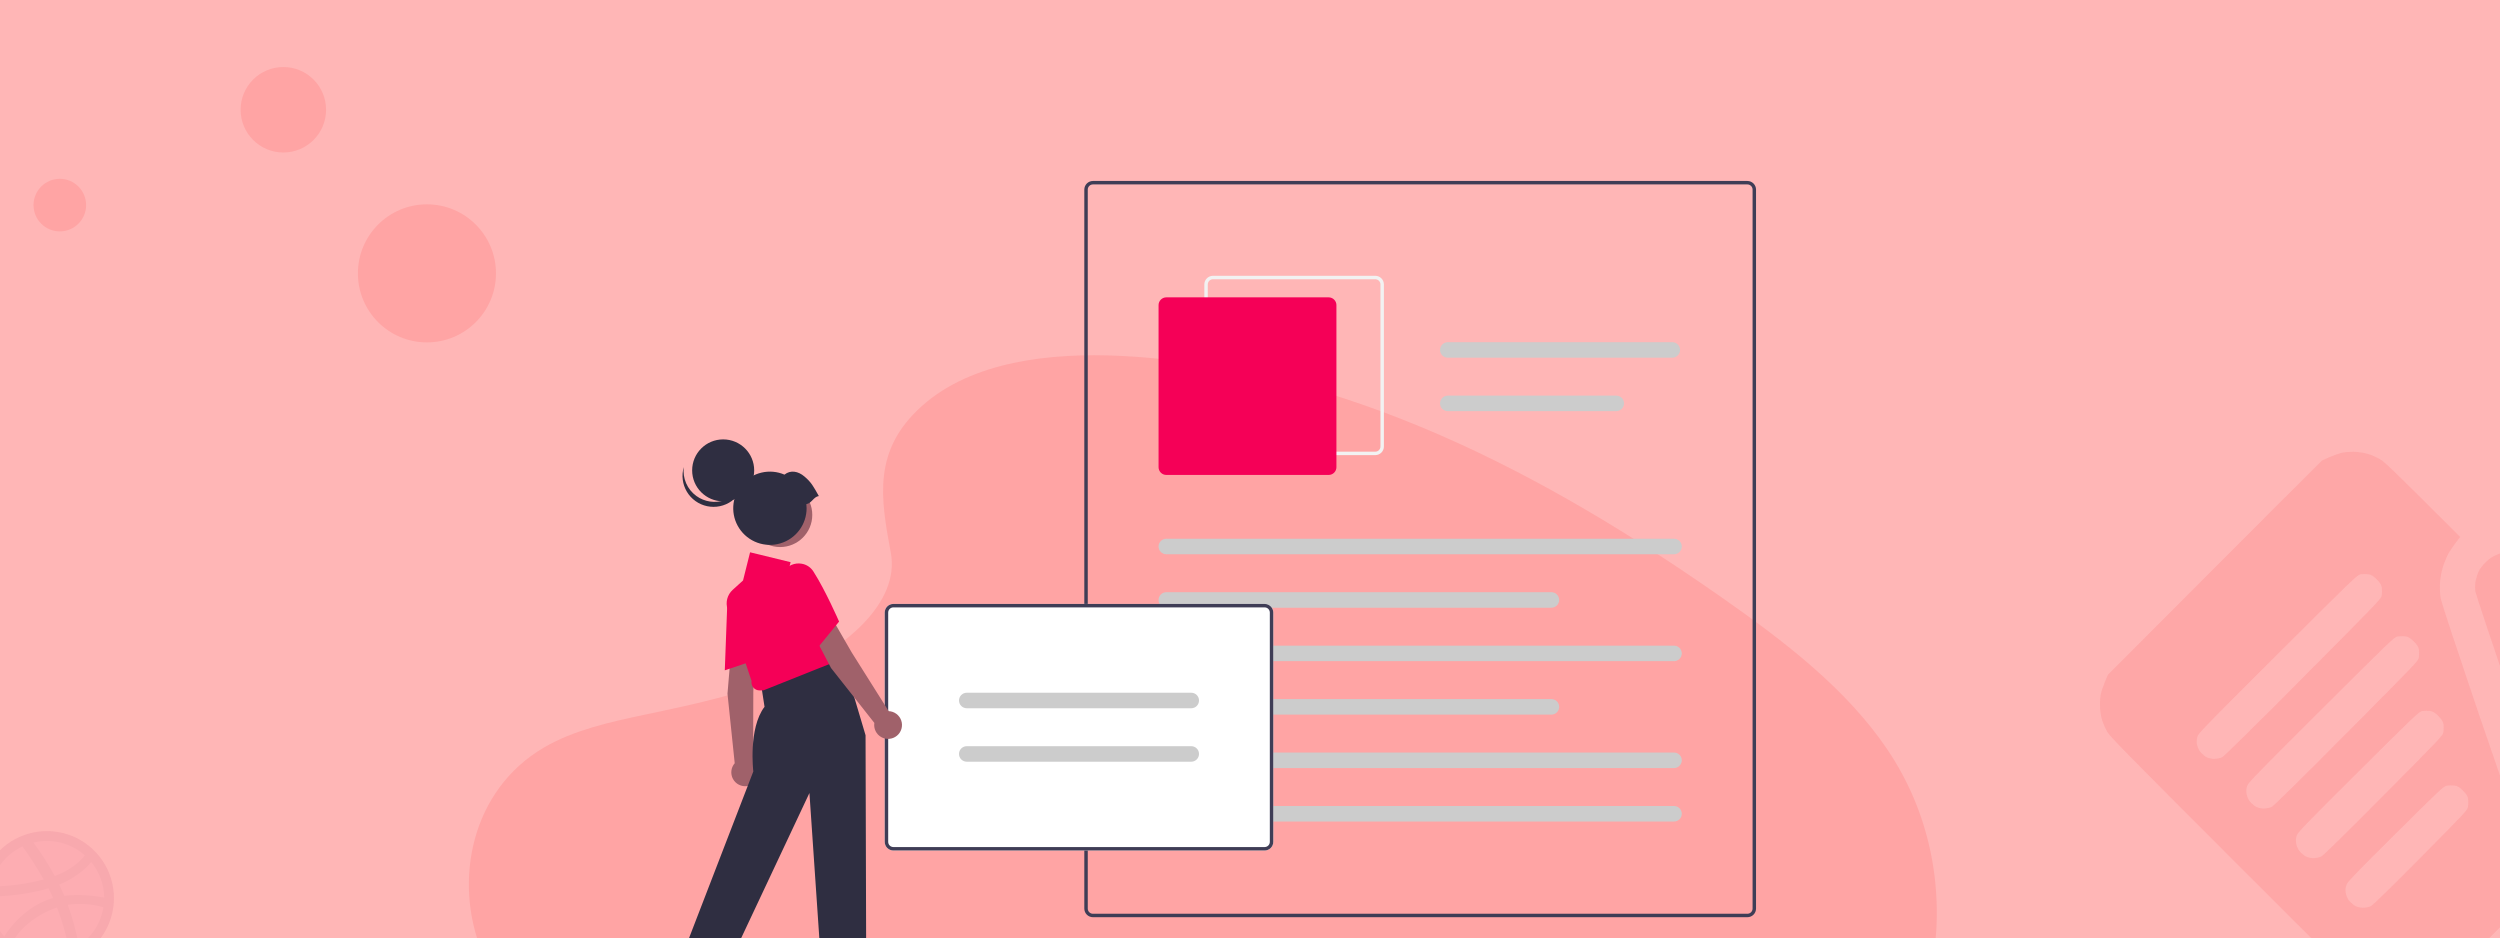 <svg width="373" height="140" viewBox="0 0 373 140" fill="none" xmlns="http://www.w3.org/2000/svg">
<rect x="0" y="0" width="373" height="140" fill="#333333" stroke="none"/>
<g clip-path="url(#clip0_4130_724)">
<rect width="373" height="140" fill="#FFB6B6"/>
<path opacity="0.1" d="M137.581 60.546C145.015 53.932 156.679 52.576 167.295 53.103C200.644 54.759 230.747 70.86 256.785 89.072C266.213 95.664 275.494 102.769 281.612 111.848C294.078 130.328 290.373 155.933 273.054 171.157C267.16 176.339 260.016 180.315 252.682 183.828C239.641 190.089 225.57 195.113 210.772 196.548C200.217 197.566 189.532 196.739 179.041 195.317C149.726 191.336 120.951 182.543 96.834 167.516C86.256 160.917 76.284 152.718 71.924 142.043C67.563 131.369 70.354 117.847 81.156 111.53C85.623 108.918 90.965 107.737 96.193 106.631C103.891 105 111.711 103.392 118.659 100.077C125.833 96.653 134.328 90.029 132.905 82.45C131.384 74.304 130.161 67.161 137.581 60.546Z" fill="#FF0000"/>
<g clip-path="url(#clip1_4130_724)">
<path d="M260.712 136.847H163.067C162.725 136.847 162.398 136.711 162.157 136.47C161.915 136.229 161.779 135.902 161.779 135.561V28.286C161.779 27.945 161.915 27.618 162.157 27.377C162.398 27.136 162.725 27 163.067 27H260.712C261.053 27 261.381 27.136 261.622 27.377C261.864 27.618 262 27.945 262 28.286V135.561C262 135.902 261.864 136.229 261.622 136.47C261.381 136.711 261.053 136.847 260.712 136.847ZM163.067 27.515C162.862 27.515 162.666 27.596 162.521 27.741C162.376 27.886 162.294 28.082 162.294 28.286V135.561C162.294 135.766 162.376 135.962 162.521 136.106C162.666 136.251 162.862 136.332 163.067 136.333H260.712C260.917 136.332 261.113 136.251 261.258 136.106C261.403 135.962 261.484 135.766 261.485 135.561V28.286C261.484 28.082 261.403 27.886 261.258 27.741C261.113 27.596 260.917 27.515 260.712 27.515H163.067Z" fill="#3F3D56"/>
<path d="M205.191 67.903H180.973C180.631 67.903 180.304 67.767 180.063 67.526C179.821 67.285 179.685 66.958 179.685 66.617V42.435C179.685 42.094 179.821 41.767 180.063 41.526C180.304 41.285 180.631 41.149 180.973 41.149H205.191C205.533 41.149 205.86 41.285 206.101 41.526C206.343 41.767 206.479 42.094 206.479 42.435V66.617C206.479 66.958 206.343 67.285 206.101 67.526C205.86 67.767 205.533 67.903 205.191 67.903ZM180.973 41.663C180.768 41.664 180.572 41.745 180.427 41.89C180.282 42.035 180.2 42.231 180.2 42.435V66.617C180.2 66.822 180.282 67.018 180.427 67.162C180.572 67.307 180.768 67.389 180.973 67.389H205.191C205.396 67.389 205.592 67.307 205.737 67.162C205.882 67.018 205.964 66.822 205.964 66.617V42.435C205.964 42.231 205.882 42.035 205.737 41.89C205.592 41.745 205.396 41.664 205.191 41.663H180.973Z" fill="#F2F2F2"/>
<path d="M198.235 70.862H174.017C173.709 70.861 173.414 70.739 173.197 70.522C172.98 70.305 172.858 70.011 172.857 69.704V45.522C172.858 45.215 172.98 44.921 173.197 44.704C173.414 44.487 173.709 44.365 174.017 44.365H198.235C198.542 44.365 198.837 44.487 199.054 44.704C199.271 44.921 199.394 45.215 199.394 45.522V69.704C199.394 70.011 199.271 70.305 199.054 70.522C198.837 70.739 198.542 70.861 198.235 70.862Z" fill="#F50057"/>
<path d="M249.762 82.695H174.017C173.709 82.695 173.414 82.573 173.197 82.356C172.979 82.139 172.857 81.845 172.857 81.538C172.857 81.231 172.979 80.936 173.197 80.719C173.414 80.502 173.709 80.38 174.017 80.38H249.762C250.07 80.38 250.365 80.502 250.582 80.719C250.799 80.936 250.922 81.231 250.922 81.538C250.922 81.845 250.799 82.139 250.582 82.356C250.365 82.573 250.07 82.695 249.762 82.695Z" fill="#CCCCCC"/>
<path d="M231.47 90.67H174.017C173.709 90.67 173.414 90.548 173.197 90.331C172.979 90.114 172.857 89.82 172.857 89.513C172.857 89.206 172.979 88.911 173.197 88.694C173.414 88.477 173.709 88.355 174.017 88.355H231.47C231.777 88.355 232.072 88.477 232.29 88.694C232.507 88.911 232.629 89.206 232.629 89.513C232.629 89.82 232.507 90.114 232.29 90.331C232.072 90.548 231.777 90.67 231.47 90.67Z" fill="#CCCCCC"/>
<path d="M249.505 53.368H216.012C215.704 53.368 215.409 53.246 215.192 53.029C214.974 52.812 214.852 52.518 214.852 52.211C214.852 51.904 214.974 51.609 215.192 51.392C215.409 51.175 215.704 51.053 216.012 51.053H249.505C249.812 51.053 250.107 51.175 250.324 51.392C250.542 51.609 250.664 51.904 250.664 52.211C250.664 52.518 250.542 52.812 250.324 53.029C250.107 53.246 249.812 53.368 249.505 53.368Z" fill="#CCCCCC"/>
<path d="M241.146 61.343H216.012C215.704 61.343 215.409 61.221 215.192 61.004C214.974 60.787 214.852 60.493 214.852 60.186C214.852 59.879 214.974 59.584 215.192 59.367C215.409 59.15 215.704 59.028 216.012 59.028H241.146C241.453 59.028 241.748 59.15 241.966 59.367C242.183 59.584 242.305 59.879 242.305 60.186C242.305 60.493 242.183 60.787 241.966 61.004C241.748 61.221 241.453 61.343 241.146 61.343Z" fill="#CCCCCC"/>
<path d="M249.762 98.645H174.017C173.709 98.645 173.414 98.523 173.197 98.306C172.979 98.089 172.857 97.794 172.857 97.487C172.857 97.18 172.979 96.886 173.197 96.669C173.414 96.452 173.709 96.33 174.017 96.33H249.762C250.07 96.33 250.365 96.452 250.582 96.669C250.799 96.886 250.922 97.18 250.922 97.487C250.922 97.794 250.799 98.089 250.582 98.306C250.365 98.523 250.07 98.645 249.762 98.645Z" fill="#CCCCCC"/>
<path d="M231.47 106.62H174.017C173.709 106.62 173.414 106.498 173.197 106.281C172.979 106.064 172.857 105.769 172.857 105.462C172.857 105.155 172.979 104.861 173.197 104.644C173.414 104.427 173.709 104.305 174.017 104.305H231.47C231.777 104.305 232.072 104.427 232.29 104.644C232.507 104.861 232.629 105.155 232.629 105.462C232.629 105.769 232.507 106.064 232.29 106.281C232.072 106.498 231.777 106.62 231.47 106.62Z" fill="#CCCCCC"/>
<path d="M249.762 114.595H174.017C173.709 114.595 173.414 114.473 173.197 114.256C172.979 114.039 172.857 113.744 172.857 113.437C172.857 113.13 172.979 112.836 173.197 112.619C173.414 112.401 173.709 112.28 174.017 112.28H249.762C250.07 112.28 250.365 112.401 250.582 112.619C250.799 112.836 250.922 113.13 250.922 113.437C250.922 113.744 250.799 114.039 250.582 114.256C250.365 114.473 250.07 114.595 249.762 114.595Z" fill="#CCCCCC"/>
<path d="M249.762 122.57H174.017C173.709 122.57 173.414 122.448 173.197 122.231C172.979 122.014 172.857 121.719 172.857 121.412C172.857 121.105 172.979 120.811 173.197 120.593C173.414 120.376 173.709 120.254 174.017 120.254H249.762C250.07 120.254 250.365 120.376 250.582 120.593C250.799 120.811 250.922 121.105 250.922 121.412C250.922 121.719 250.799 122.014 250.582 122.231C250.365 122.448 250.07 122.57 249.762 122.57Z" fill="#CCCCCC"/>
<path d="M188.684 126.894H133.292C132.95 126.894 132.623 126.758 132.381 126.517C132.14 126.276 132.004 125.949 132.003 125.608V91.393C132.004 91.052 132.14 90.725 132.381 90.484C132.623 90.243 132.95 90.108 133.292 90.107H188.684C189.025 90.108 189.353 90.243 189.594 90.484C189.836 90.725 189.972 91.052 189.972 91.393V125.608C189.972 125.949 189.836 126.276 189.594 126.517C189.353 126.758 189.025 126.894 188.684 126.894Z" fill="white"/>
<path d="M188.684 126.894H133.292C132.95 126.894 132.623 126.758 132.381 126.517C132.14 126.276 132.004 125.949 132.003 125.608V91.393C132.004 91.052 132.14 90.725 132.381 90.484C132.623 90.243 132.95 90.108 133.292 90.107H188.684C189.025 90.108 189.353 90.243 189.594 90.484C189.836 90.725 189.972 91.052 189.972 91.393V125.608C189.972 125.949 189.836 126.276 189.594 126.517C189.353 126.758 189.025 126.894 188.684 126.894ZM133.292 90.622C133.087 90.622 132.89 90.703 132.745 90.848C132.6 90.993 132.519 91.189 132.519 91.393V125.608C132.519 125.813 132.6 126.009 132.745 126.154C132.89 126.298 133.087 126.38 133.292 126.38H188.684C188.889 126.38 189.085 126.298 189.23 126.154C189.375 126.009 189.456 125.813 189.457 125.608V91.393C189.456 91.189 189.375 90.993 189.23 90.848C189.085 90.703 188.889 90.622 188.684 90.622H133.292Z" fill="#3F3D56"/>
<path d="M177.734 105.671H144.241C143.934 105.671 143.639 105.549 143.421 105.332C143.204 105.115 143.082 104.82 143.082 104.513C143.082 104.206 143.204 103.912 143.421 103.695C143.639 103.478 143.934 103.356 144.241 103.356H177.734C178.042 103.356 178.336 103.478 178.554 103.695C178.771 103.912 178.893 104.206 178.893 104.513C178.893 104.82 178.771 105.115 178.554 105.332C178.336 105.549 178.042 105.671 177.734 105.671Z" fill="#CCCCCC"/>
<path d="M177.734 113.646H144.241C143.934 113.646 143.639 113.524 143.421 113.307C143.204 113.09 143.082 112.795 143.082 112.488C143.082 112.181 143.204 111.887 143.421 111.67C143.639 111.452 143.934 111.33 144.241 111.33H177.734C178.042 111.33 178.336 111.452 178.554 111.67C178.771 111.887 178.893 112.181 178.893 112.488C178.893 112.795 178.771 113.09 178.554 113.307C178.336 113.524 178.042 113.646 177.734 113.646Z" fill="#CCCCCC"/>
<path d="M109.12 96.598L112.627 97.516L112.394 103.193L112.365 113.53C112.71 113.769 112.975 114.106 113.124 114.499C113.273 114.891 113.3 115.319 113.2 115.726C113.1 116.134 112.878 116.501 112.565 116.78C112.251 117.059 111.86 117.237 111.443 117.289C111.026 117.341 110.603 117.266 110.23 117.073C109.857 116.88 109.552 116.579 109.354 116.209C109.156 115.839 109.076 115.417 109.123 115.001C109.17 114.584 109.343 114.191 109.619 113.874L108.541 103.5L109.12 96.598Z" fill="#A0616A"/>
<path d="M108.51 90.095C108.529 89.546 108.706 89.015 109.02 88.564C109.334 88.113 109.771 87.762 110.279 87.553C110.755 87.341 111.283 87.271 111.797 87.354C112.312 87.436 112.791 87.668 113.177 88.018C113.453 88.265 113.673 88.57 113.82 88.91C113.967 89.25 114.037 89.618 114.027 89.989C114.036 93.315 113.284 98.163 113.277 98.211L113.265 98.288L108.139 100.012L108.51 90.095Z" fill="#F50057"/>
<path d="M117.675 99.536L125.516 97.51L129.14 109.698L129.269 155.103L123.273 155.066L120.767 118.316L104.793 152.273L98.353 151.502L112.394 115.1C112.394 115.1 111.621 108.669 114.068 105.453L113.553 102.109L117.675 99.536Z" fill="#2F2E41"/>
<path d="M112.388 102.569C112.279 102.436 112.199 102.281 112.155 102.114C112.111 101.948 112.103 101.774 112.132 101.604L108.556 90.891C108.389 90.39 108.371 89.851 108.505 89.341C108.638 88.83 108.918 88.369 109.309 88.014L110.861 86.605L111.913 82.402L117.96 83.878L117.462 85.868L120.199 85.372L125.963 98.191L113.914 103L113.321 103.009C113.142 103.01 112.966 102.97 112.805 102.894C112.644 102.818 112.501 102.707 112.388 102.569Z" fill="#F50057"/>
<path d="M120.782 93.523L124.237 92.427L127.079 97.35L132.588 106.101C133.008 106.119 133.413 106.263 133.749 106.515C134.085 106.766 134.336 107.114 134.47 107.512C134.604 107.909 134.613 108.338 134.498 108.742C134.382 109.145 134.146 109.504 133.822 109.77C133.498 110.037 133.1 110.199 132.682 110.235C132.263 110.271 131.843 110.179 131.478 109.972C131.113 109.765 130.819 109.452 130.636 109.074C130.453 108.697 130.389 108.273 130.452 107.858L123.988 99.665L120.782 93.523Z" fill="#A0616A"/>
<path d="M116.785 88.353C116.507 87.879 116.373 87.335 116.397 86.787C116.42 86.238 116.602 85.708 116.92 85.26C117.208 84.827 117.617 84.487 118.096 84.282C118.575 84.077 119.104 84.016 119.617 84.107C119.983 84.168 120.332 84.308 120.638 84.517C120.944 84.726 121.201 85 121.391 85.318C123.179 88.124 125.139 92.623 125.159 92.668L125.19 92.74L121.78 96.932L116.785 88.353Z" fill="#F50057"/>
<path d="M116.387 81.621C119.041 81.621 121.192 79.473 121.192 76.823C121.192 74.173 119.041 72.025 116.387 72.025C113.734 72.025 111.583 74.173 111.583 76.823C111.583 79.473 113.734 81.621 116.387 81.621Z" fill="#A0616A"/>
<path d="M107.897 74.799C110.453 74.799 112.525 72.73 112.525 70.178C112.525 67.626 110.453 65.557 107.897 65.557C105.341 65.557 103.269 67.626 103.269 70.178C103.269 72.73 105.341 74.799 107.897 74.799Z" fill="#2F2E41"/>
<path d="M103.905 74.005C104.504 74.437 105.198 74.72 105.929 74.829C106.659 74.939 107.406 74.872 108.106 74.635C108.806 74.397 109.438 73.996 109.951 73.464C110.463 72.932 110.841 72.286 111.052 71.578C110.972 72.212 110.761 72.823 110.433 73.371C110.105 73.92 109.667 74.394 109.146 74.765C108.625 75.136 108.033 75.395 107.406 75.525C106.78 75.656 106.133 75.656 105.507 75.524C104.881 75.393 104.289 75.133 103.769 74.762C103.248 74.39 102.81 73.915 102.483 73.366C102.155 72.817 101.946 72.207 101.867 71.573C101.787 70.939 101.841 70.296 102.023 69.683C101.92 70.506 102.04 71.341 102.371 72.102C102.702 72.862 103.232 73.519 103.905 74.005Z" fill="#2F2E41"/>
<path d="M122.169 74.01C121.361 72.566 121.052 71.962 120.01 71.084C119.089 70.307 117.956 70.079 117.042 70.815C115.961 70.349 114.758 70.243 113.612 70.514C112.465 70.784 111.437 71.417 110.68 72.317C109.922 73.218 109.476 74.339 109.407 75.513C109.338 76.687 109.65 77.852 110.297 78.834C110.944 79.817 111.892 80.565 112.998 80.968C114.105 81.37 115.312 81.405 116.441 81.068C117.569 80.731 118.558 80.039 119.262 79.096C119.965 78.153 120.345 77.008 120.345 75.832C120.344 75.625 120.331 75.419 120.307 75.214C121.102 75.103 121.375 74.121 122.169 74.01Z" fill="#2F2E41"/>
</g>
<path opacity="0.1" d="M63.7 51.087C69.389 51.087 74.001 46.475 74.001 40.785C74.001 35.096 69.389 30.485 63.7 30.485C58.011 30.485 53.399 35.096 53.399 40.785C53.399 46.475 58.011 51.087 63.7 51.087Z" fill="#FF0000"/>
<path opacity="0.1" d="M42.276 22.754C45.797 22.754 48.652 19.899 48.652 16.377C48.652 12.855 45.797 10 42.276 10C38.754 10 35.899 12.855 35.899 16.377C35.899 19.899 38.754 22.754 42.276 22.754Z" fill="#FF0000"/>
<path opacity="0.1" d="M8.924 34.526C11.091 34.526 12.848 32.769 12.848 30.602C12.848 28.435 11.091 26.678 8.924 26.678C6.757 26.678 5 28.435 5 30.602C5 32.769 6.757 34.526 8.924 34.526Z" fill="#FF0000"/>
<g opacity="0.09">
<path d="M6.99 124.666C8.836 124.667 10.64 125.215 12.175 126.241C13.71 127.267 14.905 128.725 15.611 130.43C16.317 132.136 16.502 134.013 16.142 135.823C15.781 137.634 14.892 139.297 13.587 140.602C12.281 141.907 10.618 142.796 8.808 143.156C6.997 143.516 5.121 143.331 3.415 142.625C1.71 141.919 0.252 140.723 -0.774 139.188C-1.8 137.653 -2.348 135.849 -2.348 134.003C-2.349 132.777 -2.108 131.562 -1.639 130.429C-1.17 129.295 -0.482 128.266 0.385 127.399C1.253 126.531 2.282 125.844 3.416 125.375C4.549 124.906 5.764 124.665 6.99 124.666Z" fill="#E74D89"/>
<path d="M6.989 144C5.012 143.998 3.079 143.409 1.437 142.309C-0.206 141.21 -1.486 139.647 -2.242 137.82C-2.997 135.993 -3.194 133.983 -2.807 132.044C-2.42 130.105 -1.467 128.324 -0.068 126.926C1.33 125.529 3.112 124.577 5.051 124.192C6.99 123.806 9 124.005 10.827 124.761C12.653 125.518 14.215 126.799 15.314 128.443C16.412 130.086 16.999 132.019 17 133.996C16.998 136.65 15.942 139.194 14.065 141.07C12.188 142.946 9.643 144 6.989 144ZM15.428 135.366C13.7 134.862 11.884 134.734 10.102 134.991C10.832 136.97 11.389 139.008 11.766 141.083C12.737 140.433 13.563 139.59 14.193 138.606C14.823 137.622 15.244 136.519 15.428 135.366ZM10.329 141.872C9.927 139.661 9.317 137.493 8.507 135.397C8.489 135.405 8.471 135.41 8.452 135.412C3.626 137.093 1.897 140.434 1.741 140.746C3.239 141.913 5.085 142.546 6.984 142.544C8.132 142.553 9.269 142.323 10.324 141.872H10.329ZM0.639 139.721C0.833 139.393 3.18 135.514 7.592 134.082C7.7 134.044 7.818 134.012 7.927 133.981C7.717 133.496 7.482 133.011 7.231 132.535C2.962 133.809 -1.184 133.754 -1.559 133.747C-1.559 133.833 -1.567 133.919 -1.567 134.004C-1.564 136.117 -0.779 138.154 0.639 139.721ZM-1.38 132.26C1.288 132.248 3.943 131.899 6.523 131.22C5.556 129.519 4.499 127.872 3.355 126.284C2.158 126.848 1.108 127.68 0.287 128.717C-0.535 129.753 -1.105 130.966 -1.38 132.26ZM4.987 125.706C6.159 127.299 7.226 128.967 8.178 130.7C11.22 129.559 12.502 127.837 12.66 127.619C11.097 126.231 9.079 125.465 6.989 125.468C6.314 125.473 5.643 125.555 4.987 125.711V125.706ZM13.606 128.607C13.426 128.851 11.994 130.688 8.835 131.978C9.03 132.385 9.226 132.799 9.405 133.214C9.468 133.362 9.53 133.511 9.594 133.652C12.44 133.291 15.264 133.87 15.546 133.925C15.525 131.983 14.84 130.106 13.606 128.606V128.607Z" fill="#B2215A"/>
</g>
<path fill-rule="evenodd" clip-rule="evenodd" d="M314.5 100.664L346.434 68.707L347.481 68.238C348.063 67.981 348.865 67.687 349.272 67.581C349.679 67.475 350.561 67.401 351.223 67.41C351.897 67.431 352.86 67.578 353.347 67.738C353.857 67.899 354.657 68.255 355.108 68.521C355.803 68.936 356.937 69.999 367.056 80.118L366.425 80.933C366.063 81.388 365.573 82.133 365.315 82.575C365.07 83.029 364.695 83.913 364.495 84.552C364.283 85.18 364.081 86.284 364.043 87.016C363.994 87.736 364.059 88.804 364.173 89.384C364.287 89.964 366.741 97.385 369.621 105.885C372.512 114.372 375.117 121.874 375.417 122.523C375.716 123.172 376.327 124.226 376.801 124.84C377.286 125.511 378.049 126.321 378.639 126.818C379.182 127.292 380.097 127.926 380.665 128.261C381.244 128.584 381.823 128.906 381.962 128.975C382.229 129.102 381.727 129.627 372.645 138.709C364.321 147.033 362.945 148.363 362.177 148.807C361.7 149.099 360.827 149.463 360.246 149.651C359.665 149.816 358.631 149.948 357.946 149.939C357.272 149.919 356.286 149.772 355.788 149.6C355.289 149.451 354.489 149.094 354.026 148.817C353.296 148.391 350.717 145.858 334.053 129.194C317.389 112.531 314.857 109.952 314.419 109.21C314.154 108.758 313.797 107.959 313.637 107.449C313.476 106.962 313.329 105.998 313.32 105.337C313.3 104.663 313.373 103.827 313.455 103.467C313.538 103.106 313.808 102.327 314.055 101.734L314.5 100.664ZM327.765 110.944C327.821 111.28 327.994 111.779 328.167 112.022C328.328 112.254 328.698 112.624 328.976 112.832C329.266 113.051 329.799 113.211 330.275 113.221C330.693 113.243 331.297 113.124 331.577 112.96C331.903 112.773 336.449 108.296 343.69 101.009C355.057 89.572 355.279 89.351 355.362 88.805C355.398 88.514 355.4 88.003 355.367 87.69C355.311 87.26 355.115 86.948 354.606 86.439C354.097 85.93 353.796 85.746 353.355 85.678C353.041 85.644 352.531 85.646 352.24 85.682C351.694 85.766 351.484 85.976 339.93 97.483C330.347 107.02 328.12 109.294 327.921 109.747C327.78 110.05 327.708 110.584 327.765 110.944V110.944ZM335.166 118.345C335.222 118.681 335.395 119.18 335.568 119.423C335.729 119.655 336.099 120.025 336.377 120.233C336.667 120.452 337.2 120.612 337.664 120.634C338.094 120.644 338.698 120.525 338.978 120.361C339.304 120.174 343.512 116.035 350.158 109.343C360.593 98.838 360.814 98.617 360.898 98.071C360.934 97.781 360.936 97.27 360.902 96.956C360.846 96.527 360.65 96.214 360.141 95.705C359.632 95.197 359.331 95.012 358.89 94.944C358.577 94.911 358.066 94.913 357.776 94.949C357.23 95.032 357.02 95.242 346.399 105.817C337.585 114.585 335.521 116.695 335.322 117.148C335.181 117.451 335.109 117.985 335.166 118.345V118.345ZM342.567 125.746C342.623 126.082 342.796 126.581 342.969 126.824C343.13 127.056 343.5 127.426 343.778 127.634C344.068 127.853 344.601 128.013 345.065 128.035C345.495 128.045 346.099 127.926 346.379 127.762C346.705 127.575 350.237 124.112 355.693 118.609C364.438 109.796 364.485 109.749 364.568 109.18C364.604 108.866 364.606 108.355 364.573 108.065C364.516 107.659 364.309 107.334 363.811 106.837C363.303 106.328 363.001 106.144 362.56 106.076C362.247 106.042 361.736 106.044 361.446 106.081C360.911 106.176 360.69 106.374 351.934 115.083C344.671 122.3 342.922 124.096 342.723 124.549C342.582 124.852 342.51 125.386 342.567 125.746V125.746ZM349.968 133.147C350.024 133.483 350.197 133.982 350.37 134.225C350.531 134.457 350.901 134.827 351.179 135.035C351.469 135.254 352.002 135.414 352.466 135.436C352.896 135.446 353.5 135.327 353.78 135.163C354.106 134.976 356.973 132.178 361.229 127.876C368.073 120.962 368.155 120.881 368.238 120.311C368.274 119.998 368.277 119.487 368.243 119.197C368.186 118.791 367.979 118.466 367.482 117.969C366.973 117.46 366.672 117.276 366.231 117.208C365.917 117.174 365.406 117.176 365.116 117.212C364.581 117.307 364.36 117.506 357.47 124.35C351.757 130.016 350.311 131.508 350.124 131.95C349.983 132.253 349.911 132.787 349.968 133.147ZM371.023 83.736C371.804 83.025 372.13 82.861 374.933 81.862C376.607 81.252 378.409 80.699 378.92 80.627C379.583 80.52 380.256 80.587 381.114 80.862C382.192 81.171 382.47 81.332 383.153 82.014C383.592 82.431 384.02 82.975 384.123 83.241C384.227 83.485 386.292 89.514 388.725 96.61C391.157 103.73 393.589 110.872 394.117 112.496C394.863 114.734 395.102 115.743 395.122 116.695C395.13 117.38 394.998 118.414 394.822 118.984C394.645 119.577 393.942 121.205 393.24 122.624C392.549 124.055 391.823 125.429 391.625 125.673C391.426 125.941 391.042 126.21 390.74 126.304C390.461 126.398 389.938 126.481 389.578 126.471C389.125 126.461 388.07 126.036 385.973 125.034C383.922 124.033 382.752 123.376 382.138 122.856C381.537 122.347 381.074 121.815 380.671 121.155C380.244 120.471 378.545 115.671 374.77 104.621C371.856 96.041 369.412 88.701 369.333 88.271C369.265 87.854 369.268 87.157 369.351 86.727C369.434 86.297 369.646 85.623 369.833 85.227C370.056 84.75 370.452 84.261 371.023 83.736V83.736Z" fill="#F65555" fill-opacity="0.15"/>
</g>
<defs>
<clipPath id="clip0_4130_724">
<rect width="373" height="140" fill="white"/>
</clipPath>
<clipPath id="clip1_4130_724">
<rect width="164" height="133" fill="white" transform="translate(98 27)"/>
</clipPath>
</defs>
</svg>
